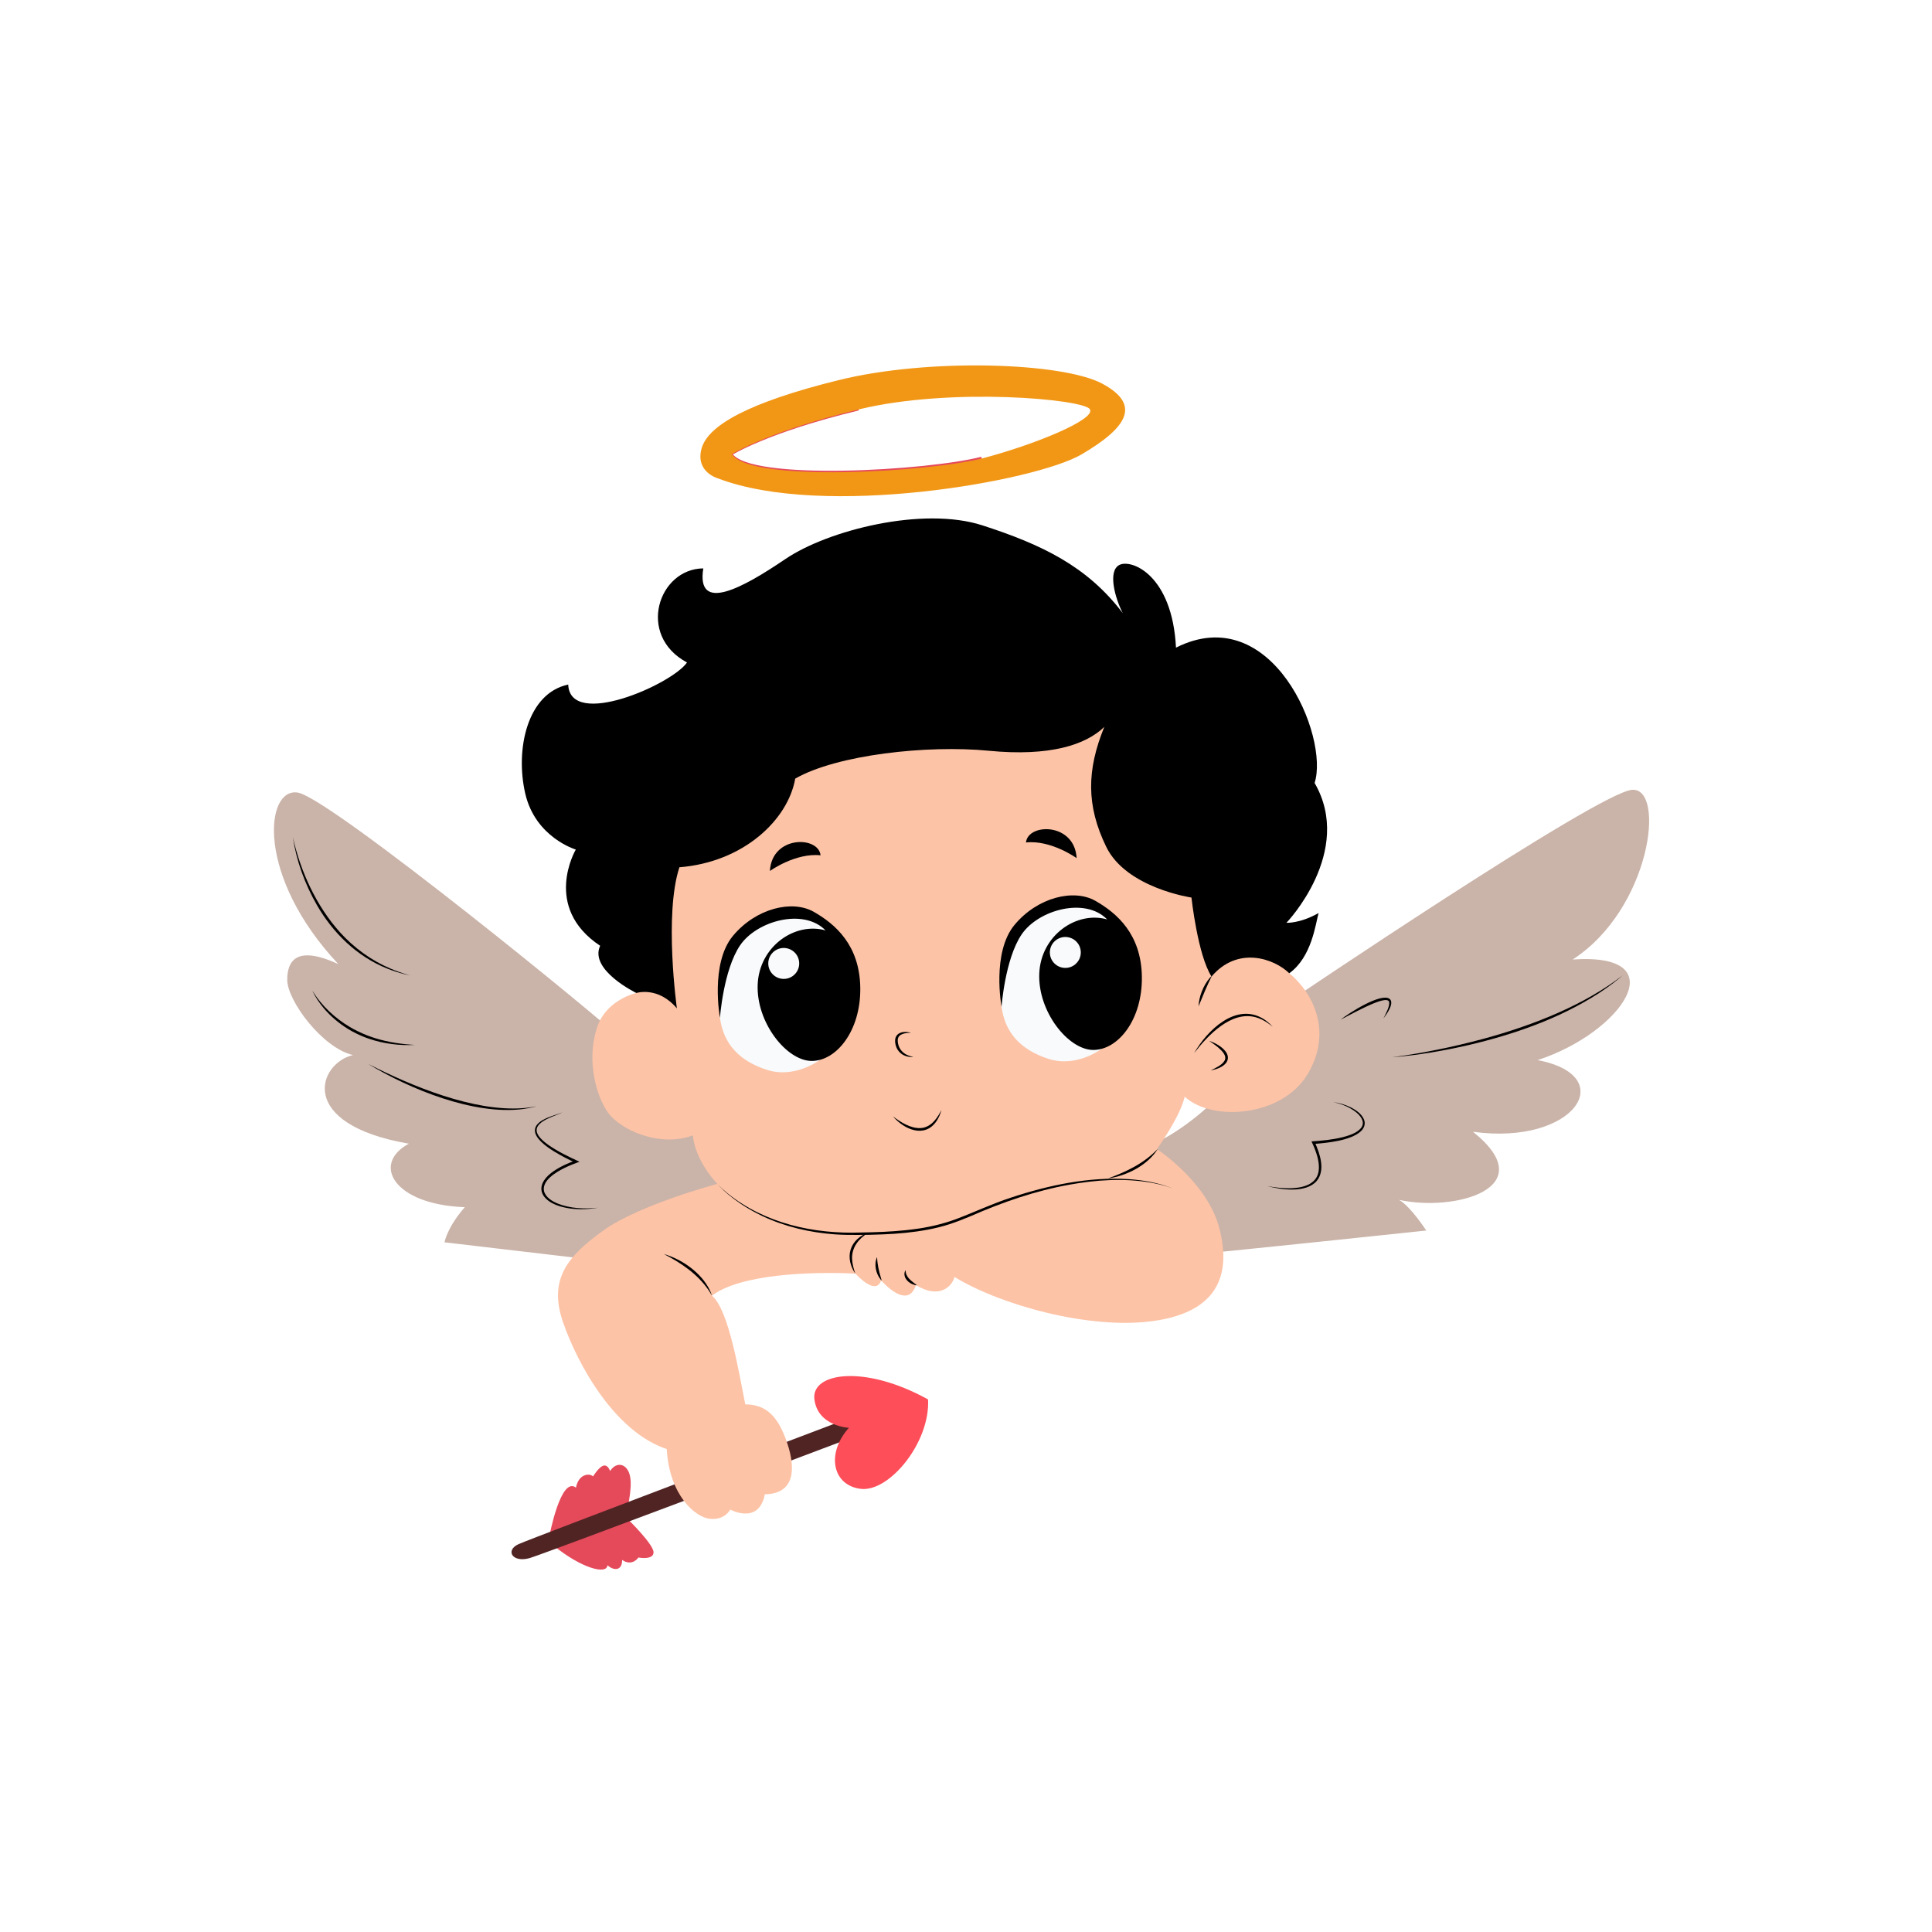 <?xml version="1.0" encoding="UTF-8"?> <svg xmlns="http://www.w3.org/2000/svg" xmlns:xlink="http://www.w3.org/1999/xlink" width="500" zoomAndPan="magnify" viewBox="0 0 375 375" height="500" preserveAspectRatio="xMidYMid meet" version="1.0"><path fill="#e54a5b" d="M 106.652 298.082 C 106.652 298.082 108.84 286.461 111.789 288.75 C 112.316 286.039 114.449 285.906 115.109 286.566 C 117.008 283.668 117.848 284.195 118.43 285.512 C 119.668 283.59 121.801 284.035 122.301 286.594 C 122.801 289.148 121.547 293.746 121.547 293.801 C 121.547 293.852 121.898 294.906 121.898 294.906 C 121.898 294.906 126.867 299.75 126.852 301.312 C 126.832 302.875 123.918 302.312 123.918 302.312 C 123.918 302.312 122.758 304.121 120.754 302.789 C 120.773 304.949 119.086 304.895 117.91 303.809 C 117.789 305.703 112.871 304.422 107.441 299.996 C 107.547 298.574 107.547 298.363 107.547 298.363 " fill-opacity="1" fill-rule="nonzero"></path><path fill="#512424" d="M 163.348 275.82 C 163.348 275.82 103.332 298.523 100.672 299.707 C 98.012 300.891 99.406 303.395 102.832 302.418 C 106.68 301.207 164.293 279.438 164.293 279.438 C 164.293 279.438 166.367 275.996 165.875 275.82 " fill-opacity="1" fill-rule="nonzero"></path><path fill="#cab3a8" d="M 119.086 200.406 C 118.805 199.586 64.078 154.781 57.758 153.832 C 51.434 152.883 49.645 170.055 65.66 187.121 C 57.863 183.539 55.719 186.172 55.754 190.281 C 55.859 194.355 62.605 203.414 68.508 204.785 C 61.762 206.398 57.441 218.199 79.359 221.988 C 72.09 225.887 76.305 233.789 90.215 234.316 C 86.734 238.316 86.281 241.129 86.281 241.129 L 115.66 244.586 C 115.66 244.586 132.785 239.266 145.219 238.422 C 157.656 237.582 159.973 236.949 169.035 236.949 C 178.098 236.949 230.684 243.375 231.418 243.48 C 232.156 243.586 276.836 238.844 276.836 238.844 C 276.836 238.844 273.836 234.211 271.566 232.891 C 282.266 235.262 299.598 230.629 285.898 219.672 C 305.605 222.41 314.562 208.82 298.441 205.766 C 314.668 200.5 325.629 184.84 305.254 186.242 C 320.43 176.41 323.379 152.812 316.777 153.305 C 310.172 153.797 249.754 194.672 249.754 194.672 C 249.754 194.672 236.266 202.867 236.266 206.004 C 236.266 209.137 236.688 212.086 236.16 213.035 C 235.637 213.984 228.469 220.516 222.566 222.516 C 216.668 224.52 221.797 221.781 210.555 222.762 C 199.316 223.746 169.527 224.59 155.125 222.34 C 140.723 220.094 138.195 222.059 137.07 218.129 C 135.949 214.195 127.516 206.609 126.676 206.328 " fill-opacity="1" fill-rule="nonzero"></path><path fill="#fcc3a6" d="M 123.512 191.07 C 123.512 191.809 123.512 192.738 123.512 192.738 C 123.512 192.738 117.637 193.996 115.875 199.473 C 114.055 204.871 115.188 211.375 117.637 215.406 C 120.09 219.434 128.254 222.762 134.473 220.375 C 135.035 225.605 139.242 229.785 139.242 229.785 C 139.242 229.785 124.145 233.789 117.086 238.844 C 110.023 243.902 106.441 248.43 109.285 256.648 C 112.133 264.863 119.297 277.891 129.414 281.262 C 129.906 290.184 134.945 294.547 137.844 294.809 C 140.742 295.074 141.742 293.004 141.742 293.004 C 141.742 293.004 147.293 296.047 148.453 290.043 C 154.246 289.938 154.492 285.16 152.809 280.141 C 151.121 275.117 148.875 272.59 144.66 272.59 C 143.43 266.516 141.496 254.297 138.195 251.488 C 143.605 247.344 157.023 246.781 166.016 247.203 C 170.512 251.84 170.934 248.43 171.039 248.539 C 171.145 248.645 176.148 254.438 177.781 249.434 C 182.418 252.277 184.844 249.59 185.266 247.852 C 194.012 253.227 211.398 258.16 223.902 256.402 C 236.406 254.648 239.008 247.414 236.688 238.426 C 234.371 229.434 224.57 223.043 224.57 223.043 C 224.57 223.043 229.102 216.723 229.945 212.859 C 235.25 217.777 248.773 216.793 253.762 208.578 C 258.75 200.359 254.883 192.703 250.246 188.91 C 249.336 184.699 247.508 178.238 242.871 173.039 C 238.234 167.844 252.004 134.133 219.125 131.887 C 186.25 129.637 195.574 120.93 177.281 128.516 C 158.992 136.102 133.699 138.348 130.891 153.797 C 128.082 169.25 127.379 185.82 127.379 186.102 C 127.379 186.383 127.238 185.938 127.52 187.004 " fill-opacity="1" fill-rule="nonzero"></path><path fill="#f8fafb" d="M 157.602 204.977 C 157.918 205.293 159.168 205.707 159.168 205.707 C 159.168 205.707 154.352 209.418 148.875 207.664 C 143.395 205.906 140.406 202.535 139.742 197.551 C 139.566 193.758 139.672 192.598 139.742 192.492 C 139.812 192.316 141.074 185.402 141.707 184.418 C 142.34 183.434 142.129 183.574 143.113 183.012 C 144.098 182.449 149.574 177.852 149.574 177.852 C 149.574 177.852 153.336 177.219 155.125 177.992 C 156.918 178.762 157.094 177.711 157.094 177.711 C 157.094 177.711 160.289 179.57 160.746 180.414 C 161.203 181.254 161.414 181.781 161.59 182.098 C 161.766 182.414 155.863 185.699 155.602 188.227 C 155.336 190.754 155.23 196.918 156.758 199.023 " fill-opacity="1" fill-rule="nonzero"></path><path fill="#000000" d="M 139.742 197.551 C 139.742 197.551 137.793 187.016 142.27 181.645 C 146.75 176.27 153.781 174.613 157.945 176.98 C 162.109 179.352 166.875 183.434 166.98 191.754 C 167.086 200.078 162.344 205.977 157.496 205.926 C 152.652 205.871 146.75 198.445 147.066 191.07 C 147.383 183.695 154.285 178.902 160.238 180.59 C 155.973 176.203 146.871 178.727 143.641 183.504 C 140.41 188.281 139.742 197.551 139.742 197.551 Z M 139.742 197.551 " fill-opacity="1" fill-rule="nonzero"></path><path fill="#f8fafb" d="M 155.125 187.004 C 155.125 187.402 155.051 187.785 154.898 188.152 C 154.746 188.52 154.527 188.844 154.246 189.125 C 153.965 189.406 153.641 189.625 153.273 189.777 C 152.906 189.93 152.52 190.004 152.125 190.004 C 151.727 190.004 151.34 189.93 150.973 189.777 C 150.605 189.625 150.281 189.406 150 189.125 C 149.719 188.844 149.5 188.52 149.348 188.152 C 149.195 187.785 149.121 187.402 149.121 187.004 C 149.121 186.605 149.195 186.223 149.348 185.855 C 149.5 185.484 149.719 185.16 150 184.879 C 150.281 184.598 150.605 184.383 150.973 184.23 C 151.34 184.078 151.727 184 152.125 184 C 152.52 184 152.906 184.078 153.273 184.23 C 153.641 184.383 153.965 184.598 154.246 184.879 C 154.527 185.16 154.746 185.484 154.898 185.855 C 155.051 186.223 155.125 186.605 155.125 187.004 Z M 155.125 187.004 " fill-opacity="1" fill-rule="nonzero"></path><path fill="#f8fafb" d="M 212.258 202.844 C 212.574 203.16 213.824 203.574 213.824 203.574 C 213.824 203.574 209.008 207.285 203.531 205.531 C 198.051 203.773 195.062 200.402 194.398 195.418 C 194.223 191.625 194.328 190.465 194.398 190.359 C 194.465 190.184 195.73 183.266 196.363 182.285 C 196.996 181.301 196.785 181.441 197.77 180.879 C 198.754 180.316 204.23 175.715 204.23 175.715 C 204.23 175.715 207.992 175.086 209.781 175.855 C 211.574 176.629 211.75 175.578 211.75 175.578 C 211.75 175.578 214.945 177.438 215.402 178.281 C 215.859 179.121 216.07 179.648 216.246 179.965 C 216.422 180.281 210.52 183.562 210.258 186.094 C 209.992 188.621 209.887 194.785 211.414 196.891 " fill-opacity="1" fill-rule="nonzero"></path><path fill="#000000" d="M 194.398 195.418 C 194.398 195.418 192.449 184.883 196.926 179.512 C 201.406 174.137 208.438 172.477 212.602 174.848 C 216.766 177.219 221.531 181.301 221.637 189.621 C 221.742 197.945 217 203.844 212.152 203.793 C 207.305 203.738 201.406 196.312 201.723 188.938 C 202.035 181.562 208.941 176.77 214.895 178.457 C 210.629 174.07 201.527 176.594 198.297 181.371 C 195.066 186.145 194.398 195.418 194.398 195.418 Z M 194.398 195.418 " fill-opacity="1" fill-rule="nonzero"></path><path fill="#f8fafb" d="M 209.781 184.871 C 209.781 185.266 209.707 185.652 209.555 186.02 C 209.402 186.387 209.184 186.711 208.902 186.992 C 208.621 187.273 208.297 187.492 207.93 187.645 C 207.559 187.797 207.176 187.871 206.777 187.871 C 206.379 187.871 205.996 187.797 205.629 187.645 C 205.262 187.492 204.938 187.273 204.656 186.992 C 204.375 186.711 204.156 186.387 204.004 186.02 C 203.852 185.652 203.777 185.266 203.777 184.871 C 203.777 184.473 203.852 184.09 204.004 183.719 C 204.156 183.352 204.375 183.027 204.656 182.746 C 204.938 182.465 205.262 182.25 205.629 182.098 C 205.996 181.945 206.379 181.867 206.777 181.867 C 207.176 181.867 207.559 181.945 207.93 182.098 C 208.297 182.25 208.621 182.465 208.902 182.746 C 209.184 183.027 209.402 183.352 209.555 183.719 C 209.707 184.09 209.781 184.473 209.781 184.871 Z M 209.781 184.871 " fill-opacity="1" fill-rule="nonzero"></path><path fill="#000000" d="M 176.832 200.465 C 175.84 200.473 174.309 200.602 174.25 201.859 C 174.234 202.105 174.266 202.359 174.324 202.602 C 174.523 203.629 175.266 204.457 176.238 204.836 C 176.566 204.973 176.918 205.074 177.281 205.137 C 176.914 205.188 176.535 205.16 176.164 205.078 C 175.082 204.855 174.199 204.062 173.891 203 C 173.777 202.621 173.711 202.215 173.746 201.816 C 173.898 200.27 175.629 200.086 176.832 200.465 Z M 176.832 200.465 " fill-opacity="1" fill-rule="nonzero"></path><path fill="#000000" d="M 173.32 216.688 C 174.785 217.793 176.68 219 178.566 218.965 C 179.703 218.953 180.723 218.328 181.434 217.469 C 181.961 216.859 182.359 216.172 182.734 215.457 C 182.543 216.184 182.242 216.898 181.828 217.531 C 179.551 221.008 175.523 219.277 173.32 216.688 Z M 173.32 216.688 " fill-opacity="1" fill-rule="nonzero"></path><path fill="#000000" d="M 131.383 195.723 C 131.383 195.723 128.852 177.535 131.871 168.336 C 144.309 167.352 152.949 159.133 154.352 151.129 C 162.434 146.492 179.996 144.562 191.902 145.719 C 203.812 146.879 210.766 144.562 214.348 141.086 C 210.926 149.461 210.82 156.359 214.719 164.367 C 218.617 172.371 231.262 174.215 231.262 174.215 C 231.262 174.215 232.473 185.383 235.16 189.543 C 240.273 183.539 247.332 186.066 250.246 188.91 C 254.637 185.75 255.34 179.324 255.938 177.219 C 252.285 179.289 249.684 179.113 249.684 179.113 C 249.684 179.184 262.895 165.316 255.164 151.973 C 258.047 143.051 246.945 116.297 228.258 125.707 C 227.555 111.66 219.672 108.48 217.301 109.641 C 214.93 110.801 216.457 116.172 217.93 119.016 C 211.031 109.902 202.195 105.691 190.672 101.969 C 179.152 98.246 160.746 102.883 152.457 108.5 C 144.168 114.117 135.105 119.105 136.508 110.324 C 127.797 110.395 123.512 123.316 133.348 128.586 C 130.469 132.801 110.656 141.559 110.289 132.871 C 102.332 134.555 99.977 145.441 101.945 154.008 C 103.914 162.574 111.762 164.895 111.762 164.895 C 111.762 164.895 105.176 176.059 116.488 183.574 C 114.309 188.281 123.512 192.738 123.512 192.738 C 123.512 192.738 127.727 191.371 131.379 195.723 Z M 131.383 195.723 " fill-opacity="1" fill-rule="nonzero"></path><path fill="#fd4e59" d="M 164.77 277.137 C 164.77 277.137 158.762 276.875 158.078 271.633 C 157.391 266.391 167.84 264.812 180.137 271.633 C 180.559 280 172.617 289.621 167.105 288.988 C 161.59 288.355 160.289 282.141 164.77 277.137 Z M 164.77 277.137 " fill-opacity="1" fill-rule="nonzero"></path><path stroke-linecap="butt" transform="matrix(0.061, 0, 0, 0.061, 53.17, 70.926)" fill="none" stroke-linejoin="miter" d="M 2251.629 294.84 C 2087.833 337.928 1511.768 374.111 1454.251 281.926 C 1454.251 281.926 1569.222 209.176 1860.002 139.11 " stroke="#e54a5b" stroke-width="8.5" stroke-opacity="1" stroke-miterlimit="10"></path><path fill="#f29715" d="M 213.926 74.457 C 206.234 70.348 180.312 69.453 162.816 73.773 C 145.324 78.094 137.371 82.566 136.16 87.098 C 134.945 91.629 139.32 92.84 139.32 92.84 C 159.871 100.738 201.074 93.398 209.922 88.203 C 218.773 83.004 221.617 78.566 213.926 74.457 Z M 190.797 88.938 C 180.785 91.574 145.574 93.785 142.059 88.152 C 142.059 88.152 149.086 83.707 166.855 79.426 C 184.633 75.141 210.273 77.461 211.539 79.426 C 212.801 81.395 200.809 86.309 190.797 88.938 Z M 190.797 88.938 " fill-opacity="1" fill-rule="nonzero"></path><path fill="#000000" d="M 56.844 162.504 C 58.332 169.168 61.41 175.875 66 180.973 C 68.711 183.969 72.047 186.414 75.773 187.992 C 76.832 188.449 77.941 188.844 79.047 189.168 C 79.047 189.168 79.605 189.332 79.605 189.332 C 79.262 189.254 78.801 189.164 78.469 189.074 C 77.34 188.789 76.223 188.426 75.141 187.992 C 69.25 185.629 64.629 181.094 61.492 175.641 C 59.18 171.59 57.535 167.125 56.844 162.504 Z M 56.844 162.504 " fill-opacity="1" fill-rule="nonzero"></path><path fill="#000000" d="M 60.637 192.281 C 62.359 195.172 65.039 197.645 67.926 199.348 C 67.926 199.348 68.559 199.711 68.559 199.711 C 68.676 199.77 69.266 200.074 69.367 200.129 C 69.734 200.301 70.156 200.508 70.531 200.66 C 70.531 200.66 71.203 200.941 71.203 200.941 L 71.887 201.195 C 72.203 201.32 72.605 201.434 72.93 201.543 C 75.387 202.301 77.938 202.672 80.52 202.816 C 77.562 202.973 74.543 202.605 71.727 201.656 C 71.727 201.656 71.023 201.41 71.023 201.41 C 70.887 201.359 70.277 201.109 70.156 201.062 C 69.906 200.961 69.555 200.785 69.309 200.676 C 69.082 200.574 68.539 200.277 68.309 200.164 C 68.191 200.09 67.613 199.758 67.504 199.691 C 65.762 198.609 64.168 197.27 62.848 195.703 C 61.98 194.66 61.184 193.523 60.637 192.281 Z M 60.637 192.281 " fill-opacity="1" fill-rule="nonzero"></path><path fill="#000000" d="M 71.457 206.504 C 79.91 210.816 91.906 215.797 101.48 215.094 C 102.008 215.051 102.555 214.992 103.078 214.91 C 103.406 214.863 103.809 214.785 104.133 214.723 C 104.133 214.723 103.613 214.863 103.613 214.863 C 102.922 215.039 102.211 215.172 101.5 215.266 C 91.969 216.488 79.535 211.41 71.457 206.504 Z M 71.457 206.504 " fill-opacity="1" fill-rule="nonzero"></path><path fill="#000000" d="M 109.18 215.773 C 109.164 215.984 108.48 216.215 108.289 216.301 C 108.289 216.301 107.309 216.691 107.309 216.691 C 103.613 218.156 102.973 219.75 106.414 222.215 C 108.297 223.535 110.395 224.527 112.477 225.492 C 111.469 225.855 110.453 226.262 109.496 226.734 C 107.938 227.512 105.195 229.117 105.586 231.16 C 105.891 232.406 107.141 233.148 108.258 233.613 C 110.711 234.586 113.418 234.68 116.031 234.422 C 114.293 234.727 112.5 234.805 110.73 234.578 C 108.902 234.328 106.594 233.699 105.496 232.086 C 104.418 230.41 105.613 228.723 106.969 227.684 C 108.398 226.582 110.051 225.848 111.73 225.227 C 111.73 225.227 111.711 225.695 111.711 225.695 C 111.07 225.398 110.434 225.09 109.805 224.766 C 107.496 223.551 100.902 220.027 105.312 217.418 C 106.246 216.883 107.262 216.574 108.27 216.238 C 108.516 216.152 108.77 216.074 109.004 215.953 C 109.074 215.906 109.168 215.867 109.184 215.773 Z M 109.18 215.773 " fill-opacity="1" fill-rule="nonzero"></path><path fill="#000000" d="M 128.852 243.41 C 132.387 244.422 136.105 247.023 137.75 250.379 C 137.922 250.734 138.07 251.109 138.195 251.484 C 138.125 251.371 138.059 251.258 137.992 251.145 C 137.863 250.918 137.711 250.695 137.574 250.477 C 135.438 247.32 132.203 245.129 128.852 243.41 Z M 128.852 243.41 " fill-opacity="1" fill-rule="nonzero"></path><path fill="#000000" d="M 139.242 229.785 C 139.844 230.453 140.527 231.055 141.223 231.629 C 148.434 237.461 157.973 239.559 167.094 239.227 C 168.469 239.215 170.047 239.16 171.422 239.102 C 171.926 239.074 173.098 238.996 173.578 238.973 C 174.141 238.93 175.332 238.82 175.91 238.77 C 176.219 238.734 176.844 238.656 177.16 238.617 C 179.992 238.277 182.848 237.629 185.527 236.648 C 189.133 235.285 192.625 233.621 196.301 232.434 C 203.617 230.016 211.344 228.395 219.078 228.871 C 219.727 228.914 220.59 228.996 221.242 229.082 C 221.242 229.082 221.961 229.188 221.961 229.188 C 221.961 229.188 222.316 229.238 222.316 229.238 L 222.676 229.305 L 223.387 229.434 C 223.387 229.434 224.094 229.59 224.094 229.59 L 224.449 229.668 C 224.449 229.668 224.797 229.762 224.797 229.762 C 224.797 229.762 225.496 229.945 225.496 229.945 C 225.496 229.945 226.188 230.16 226.188 230.16 C 226.793 230.344 227.016 230.441 227.555 230.629 C 227.273 230.539 226.785 230.375 226.527 230.293 C 226.336 230.238 225.688 230.062 225.484 230.004 C 225.195 229.938 224.691 229.816 224.43 229.754 C 224.227 229.715 223.586 229.586 223.367 229.543 C 218.148 228.641 212.781 229.012 207.594 229.941 C 200.957 231.137 194.57 233.352 188.402 236.059 C 187.117 236.605 185.668 237.16 184.332 237.605 C 181.57 238.508 178.66 238.992 175.785 239.289 C 175.332 239.32 174.066 239.441 173.613 239.473 C 173.105 239.5 171.957 239.562 171.445 239.59 C 170.59 239.633 169.402 239.648 168.547 239.68 C 167.16 239.691 165.59 239.719 164.203 239.684 C 163.512 239.68 162.715 239.625 162.027 239.586 C 157.203 239.238 152.41 238.125 148.027 236.059 C 146.516 235.336 145.004 234.496 143.625 233.547 C 142.035 232.457 140.512 231.238 139.242 229.785 Z M 139.242 229.785 " fill-opacity="1" fill-rule="nonzero"></path><path fill="#000000" d="M 224.746 222.973 C 222.82 226.145 218.656 228.262 215.051 228.73 C 218.617 227.465 222.121 225.758 224.746 222.973 Z M 224.746 222.973 " fill-opacity="1" fill-rule="nonzero"></path><path fill="#000000" d="M 231.789 204.398 C 234.297 199.992 239.906 194.508 245.223 197.762 C 245.723 198.074 246.188 198.449 246.609 198.863 C 246.68 198.93 246.746 199.004 246.816 199.074 C 246.816 199.074 247.016 199.289 247.016 199.289 C 246.711 199.043 246.41 198.797 246.086 198.578 C 245.379 198.086 244.598 197.691 243.766 197.457 C 239 196.117 234.43 200.973 231.789 204.398 Z M 231.789 204.398 " fill-opacity="1" fill-rule="nonzero"></path><path fill="#000000" d="M 234.688 202.027 C 236.207 202.492 239.234 204.242 238.086 206.168 C 237.445 207.129 236.082 207.566 235.004 207.77 C 235.895 207.309 237.137 206.781 237.664 205.914 C 238.223 204.93 237.191 203.977 236.504 203.367 C 235.934 202.879 235.312 202.449 234.688 202.027 Z M 234.688 202.027 " fill-opacity="1" fill-rule="nonzero"></path><path fill="#000000" d="M 232.633 195.336 C 232.719 193.422 233.555 191.289 234.801 189.828 C 234.941 189.676 235.086 189.527 235.238 189.387 C 234.762 190.375 234.297 191.324 233.879 192.332 C 233.453 193.332 233.07 194.332 232.633 195.336 Z M 232.633 195.336 " fill-opacity="1" fill-rule="nonzero"></path><path fill="#000000" d="M 149.438 169.055 C 149.438 169.055 154.391 165.492 159.27 166.016 C 158.887 162.227 149.824 162.121 149.438 169.055 Z M 149.438 169.055 " fill-opacity="1" fill-rule="nonzero"></path><path fill="#000000" d="M 208.973 166.562 C 208.973 166.562 204.023 162.996 199.141 163.523 C 199.523 159.73 208.59 159.625 208.973 166.562 Z M 208.973 166.562 " fill-opacity="1" fill-rule="nonzero"></path><path fill="#000000" d="M 168.457 239.32 C 166.637 240.465 165.285 242.156 165.391 244.391 C 165.438 245.352 165.688 246.27 166.016 247.203 C 165.102 245.898 164.613 244.152 165.094 242.586 C 165.559 241.02 166.914 239.789 168.457 239.316 Z M 168.457 239.32 " fill-opacity="1" fill-rule="nonzero"></path><path fill="#000000" d="M 170.246 244.008 C 170.285 245.383 170.586 246.699 170.98 248.004 C 171.039 248.195 171.102 248.383 171.145 248.59 C 171.074 248.516 171.004 248.438 170.938 248.359 C 170.016 247.25 169.574 245.332 170.246 244.008 Z M 170.246 244.008 " fill-opacity="1" fill-rule="nonzero"></path><path fill="#000000" d="M 175.781 246.535 C 175.766 247.211 176.043 247.75 176.48 248.223 C 176.93 248.699 177.477 249.051 177.992 249.484 C 177.637 249.457 177.301 249.352 176.977 249.203 C 176.492 248.977 176.039 248.605 175.773 248.125 C 175.508 247.648 175.441 246.992 175.781 246.535 Z M 175.781 246.535 " fill-opacity="1" fill-rule="nonzero"></path><path fill="#000000" d="M 270.27 205.207 C 276.207 204.414 282.094 203.203 287.879 201.648 C 292.93 200.277 297.906 198.602 302.688 196.469 C 307.012 194.535 311.176 192.227 314.949 189.332 C 314.566 189.652 314.188 189.98 313.793 190.289 C 312.617 191.227 311.387 192.09 310.129 192.91 C 302.508 197.773 293.848 200.777 285.086 202.84 C 280.211 203.957 275.262 204.816 270.27 205.207 Z M 270.27 205.207 " fill-opacity="1" fill-rule="nonzero"></path><path fill="#000000" d="M 245.961 230.207 C 248.574 230.715 253.355 231.227 255.238 228.957 C 256.277 227.688 256.078 225.906 255.676 224.422 C 255.398 223.434 255.004 222.477 254.562 221.547 C 256.629 221.41 258.699 221.211 260.703 220.707 C 261.91 220.391 263.668 219.828 264.328 218.711 C 264.965 217.562 263.91 216.379 263.012 215.727 C 261.766 214.801 260.266 214.227 258.746 213.914 C 259.918 214.062 261.07 214.395 262.133 214.914 C 263.188 215.445 264.297 216.184 264.758 217.32 C 265.098 218.188 264.754 219.043 264.082 219.633 C 262.07 221.406 257.609 221.848 254.973 222.039 C 254.973 222.039 255.188 221.672 255.188 221.672 C 256.18 223.891 257.324 227.117 255.562 229.234 C 253.469 231.621 248.711 230.949 245.961 230.207 Z M 245.961 230.207 " fill-opacity="1" fill-rule="nonzero"></path><path fill="#000000" d="M 260.223 197.902 C 261.719 196.707 267.992 192.656 269.707 193.867 C 270.75 194.699 269.102 196.926 268.512 197.691 C 268.902 196.902 269.82 195.305 269.621 194.461 C 269.375 193.617 267.219 194.52 266.652 194.738 C 264.453 195.648 262.352 196.816 260.223 197.902 Z M 260.223 197.902 " fill-opacity="1" fill-rule="nonzero"></path></svg> 